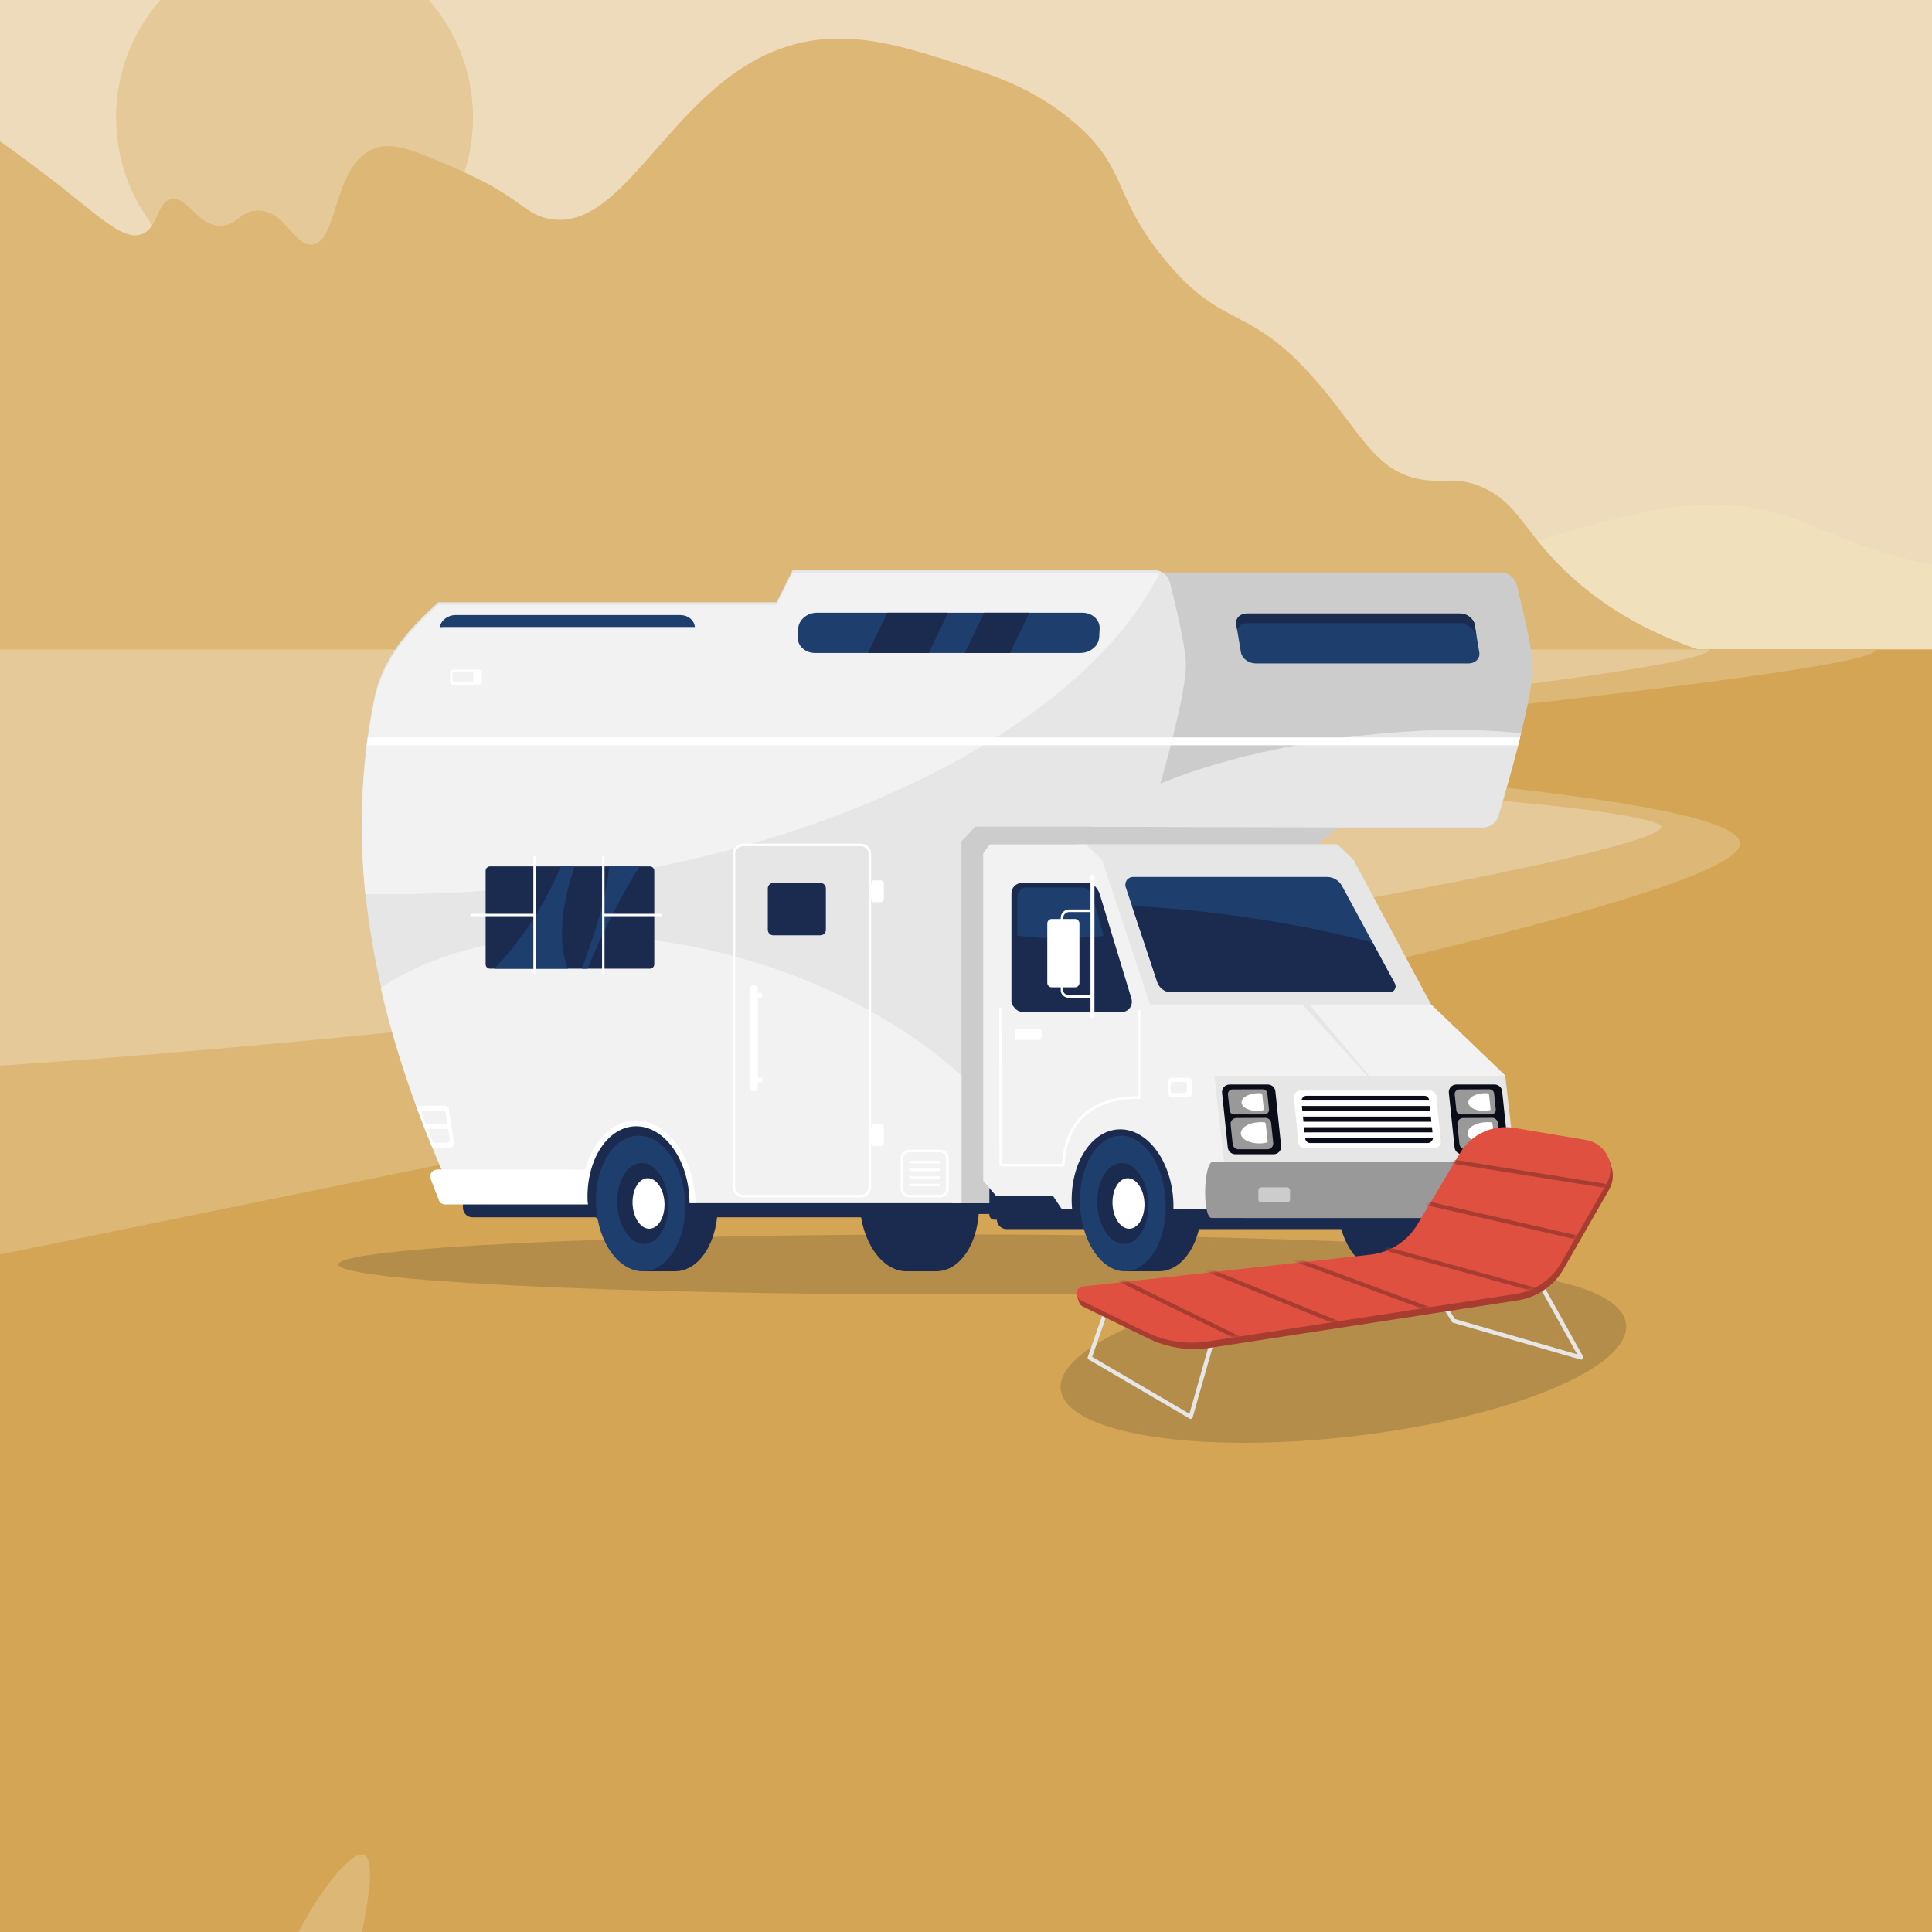 <svg width="616" height="616" viewBox="0 0 616 616" fill="none" xmlns="http://www.w3.org/2000/svg">
<rect x="0" y="0" width="616" height="616" fill="#333333" stroke="none"/>
<g clip-path="url(#clip0_4285_21581)">
<g clip-path="url(#clip1_4285_21581)">
<path d="M148.866 216.936C163.105 206.819 161.487 187.359 161.78 171.824C161.894 166.351 162.045 160.754 163.729 155.497C162.168 160.792 162.149 166.36 162.158 171.824C162.281 187.717 164.202 207.48 149.755 218.163C148.961 218.757 148.034 217.502 148.866 216.927V216.936Z" fill="#54473E"/>
<path d="M195.668 176.279C201.581 186.924 198.837 207.206 215.252 208.008C216.094 208.027 216.056 209.367 215.195 209.32C198.128 208.131 201.212 187.566 195.668 176.279Z" fill="#54473E"/>
<path d="M653.417 -205H-24.059V207.055H653.417V-205Z" fill="#EDDBBB"/>
<path d="M93.918 -19.325C62.49 -19.325 37.012 6.091 37.012 37.442C37.012 68.794 62.49 94.21 93.918 94.21C125.347 94.21 150.825 68.794 150.825 37.442C150.825 6.091 125.347 -19.325 93.918 -19.325Z" fill="#E5C998"/>
<path d="M647.591 190.171C616.881 177.223 614.421 182.762 582.926 169.663C575.585 166.615 566.54 162.49 553.333 161.216C544.241 160.339 536.644 161.15 529.217 162.424C500.182 167.398 467.514 180.479 455.783 185.339C429.558 198.306 412.623 210.235 414.137 219.116C418.735 246.06 592.217 239.048 659 223.127V195.003C655.528 193.521 651.753 191.926 647.591 190.171Z" fill="#F1E0BC"/>
<path d="M565.386 211.877C565.254 210.5 555.036 212.34 537.988 205.847C530.192 202.883 509.284 194.918 491.952 174.486C484.525 165.728 481.469 159.065 472.226 155.186C464.08 151.769 459.955 154.214 452.5 152.77C438.281 150.014 433.437 137.283 419.624 121.409C397.751 96.295 390.428 105.855 371.403 82.809C354.648 62.518 359.558 53.675 342.907 39.386C329.879 28.203 317.088 24.107 304.543 20.087C290.031 15.434 275.12 10.659 259.605 12.848C215.716 19.058 201.251 76.25 174.117 69.54C166.492 67.652 165.877 62.707 145.621 53.854C131.553 47.711 124.391 44.7 118.223 47.824C106.066 53.977 107.778 77.043 99.595 77.977C93.682 78.656 90.777 66.859 82.055 67.124C76.482 67.284 75.536 72.173 70.001 71.946C62.471 71.644 59.888 62.461 54.656 63.5C50.03 64.415 50.616 71.861 45.886 74.353C39.519 77.703 30.957 68.171 15.195 56.261C-2.43 42.935 -11.238 36.282 -19.876 36.961C-26.952 37.518 -30.547 41.491 -36.99 47.333V264.313C134.183 338.851 566.266 220.909 565.396 211.877H565.386Z" fill="#DCB776"/>
<path d="M653.418 207.055H-37V758.371H653.418V207.055Z" fill="#D3A554"/>
<path d="M554.515 267.738C545.017 251.062 373.209 244.966 389.434 237.217C399.255 232.527 598.565 214.671 598.271 207.055H-37V407.528C303.663 337.964 565.244 286.566 554.515 267.738Z" fill="#DCB776"/>
<path d="M528.744 262.718C502.169 252.11 318.848 248.976 336.492 237.217C341.866 233.64 545.31 214.671 545.007 207.055H-37V342.088C239.68 326.497 548.905 270.758 528.744 262.718Z" fill="#E5C998"/>
<path d="M113.19 626.518C116.151 613.022 120.418 593.581 116.236 591.495C111.411 589.088 95.877 609.993 87.731 632.917C77.438 661.881 78.441 695.441 84.079 699.046C81.894 718.855 79.434 752.84 77.873 776.009H80.314C81.884 752.661 84.363 718.45 86.549 698.876C94.221 694.129 107.078 654.387 113.19 626.527V626.518Z" fill="#DCB776"/>
<path opacity="0.15" d="M302.499 412.728C409.968 412.728 497.088 408.444 497.088 403.158C497.088 397.873 409.968 393.589 302.499 393.589C195.031 393.589 107.91 397.873 107.91 403.158C107.91 408.444 195.031 412.728 302.499 412.728Z" fill="#0A0C17"/>
<path opacity="0.15" d="M431.281 457.953C481.049 452.182 520.072 436.16 518.441 422.165C516.811 408.171 475.144 401.504 425.376 407.275C375.608 413.045 336.586 429.068 338.216 443.062C339.847 457.057 381.514 463.724 431.281 457.953Z" fill="#0A0C17"/>
<path d="M472.027 375.459H320.929C319.215 375.459 317.826 376.845 317.826 378.555V388.794C317.826 390.504 319.215 391.89 320.929 391.89H472.027C473.741 391.89 475.13 390.504 475.13 388.794V378.555C475.13 376.845 473.741 375.459 472.027 375.459Z" fill="#1B2B4F"/>
<path d="M328.8 378.526H288.488C287.845 378.526 287.324 379.046 287.324 379.687V385.925C287.324 386.567 287.845 387.086 288.488 387.086H328.8C329.443 387.086 329.964 386.567 329.964 385.925V379.687C329.964 379.046 329.443 378.526 328.8 378.526Z" fill="#1B2B4F"/>
<path d="M296.208 371.703H150.654C148.971 371.703 147.607 373.063 147.607 374.742V385.095C147.607 386.773 148.971 388.134 150.654 388.134H296.208C297.89 388.134 299.254 386.773 299.254 385.095V374.742C299.254 373.063 297.89 371.703 296.208 371.703Z" fill="#1B2B4F"/>
<path d="M312.129 383.717C311.77 371.778 305.119 362.105 297.266 362.105C297.2 362.105 297.125 362.105 297.058 362.105C296.992 362.105 296.916 362.105 296.85 362.105C296.784 362.105 296.708 362.105 296.642 362.105C296.576 362.105 296.5 362.105 296.434 362.105C296.368 362.105 296.292 362.105 296.226 362.105C296.16 362.105 296.084 362.105 296.018 362.105C295.951 362.105 295.876 362.105 295.809 362.105C295.743 362.105 295.668 362.105 295.601 362.105C295.535 362.105 295.459 362.105 295.393 362.105C295.327 362.105 295.251 362.105 295.185 362.105C295.119 362.105 295.043 362.105 294.977 362.105C294.911 362.105 294.835 362.105 294.769 362.105C294.703 362.105 294.627 362.105 294.561 362.105C294.494 362.105 294.419 362.105 294.353 362.105C294.286 362.105 294.211 362.105 294.144 362.105C294.078 362.105 294.002 362.105 293.936 362.105C293.87 362.105 293.794 362.105 293.728 362.105C293.662 362.105 293.586 362.105 293.52 362.105C293.454 362.105 293.378 362.105 293.312 362.105C293.246 362.105 293.17 362.105 293.104 362.105C293.038 362.105 292.962 362.105 292.896 362.105C292.829 362.105 292.754 362.105 292.687 362.105C292.621 362.105 292.546 362.105 292.479 362.105C292.413 362.105 292.337 362.105 292.271 362.105C292.205 362.105 292.129 362.105 292.063 362.105C291.997 362.105 291.921 362.105 291.855 362.105C291.789 362.105 291.713 362.105 291.647 362.105C291.581 362.105 291.505 362.105 291.439 362.105C291.372 362.105 291.297 362.105 291.23 362.105C291.164 362.105 291.089 362.105 291.022 362.105C290.956 362.105 290.88 362.105 290.814 362.105C290.748 362.105 290.672 362.105 290.606 362.105C290.54 362.105 290.464 362.105 290.398 362.105C290.332 362.105 290.256 362.105 290.19 362.105C290.124 362.105 290.048 362.105 289.982 362.105C289.915 362.105 289.84 362.105 289.774 362.105C289.707 362.105 289.632 362.105 289.565 362.105C289.499 362.105 289.423 362.105 289.357 362.105C289.291 362.105 289.215 362.105 289.149 362.105C289.083 362.105 289.007 362.105 288.941 362.105C288.875 362.105 288.799 362.105 288.733 362.105C288.667 362.105 288.591 362.105 288.525 362.105C288.458 362.105 288.383 362.105 288.317 362.105C288.25 362.105 288.175 362.105 288.108 362.105C288.042 362.105 287.967 362.105 287.9 362.105C287.834 362.105 287.758 362.105 287.692 362.105C279.84 362.105 273.766 371.778 274.116 383.717C274.475 395.656 281.126 405.329 288.979 405.329C289.045 405.329 289.121 405.329 289.187 405.329C289.253 405.329 289.329 405.329 289.395 405.329C289.461 405.329 289.537 405.329 289.603 405.329C289.669 405.329 289.745 405.329 289.811 405.329C289.878 405.329 289.953 405.329 290.02 405.329C290.086 405.329 290.161 405.329 290.228 405.329C290.294 405.329 290.37 405.329 290.436 405.329C290.502 405.329 290.578 405.329 290.644 405.329C290.71 405.329 290.786 405.329 290.852 405.329C290.918 405.329 290.994 405.329 291.06 405.329C291.126 405.329 291.202 405.329 291.268 405.329C291.335 405.329 291.41 405.329 291.476 405.329C291.543 405.329 291.618 405.329 291.685 405.329C291.751 405.329 291.827 405.329 291.893 405.329C291.959 405.329 292.035 405.329 292.101 405.329C292.167 405.329 292.243 405.329 292.309 405.329C292.375 405.329 292.451 405.329 292.517 405.329C292.583 405.329 292.659 405.329 292.725 405.329C292.791 405.329 292.867 405.329 292.933 405.329C293 405.329 293.075 405.329 293.142 405.329C293.208 405.329 293.283 405.329 293.35 405.329C293.416 405.329 293.492 405.329 293.558 405.329C293.624 405.329 293.7 405.329 293.766 405.329C293.832 405.329 293.908 405.329 293.974 405.329C294.04 405.329 294.116 405.329 294.182 405.329C294.248 405.329 294.324 405.329 294.39 405.329C294.457 405.329 294.532 405.329 294.599 405.329C294.665 405.329 294.74 405.329 294.807 405.329C294.873 405.329 294.949 405.329 295.015 405.329C295.081 405.329 295.157 405.329 295.223 405.329C295.289 405.329 295.365 405.329 295.431 405.329C295.497 405.329 295.573 405.329 295.639 405.329C295.705 405.329 295.781 405.329 295.847 405.329C295.914 405.329 295.989 405.329 296.055 405.329C296.122 405.329 296.197 405.329 296.264 405.329C296.33 405.329 296.406 405.329 296.472 405.329C296.538 405.329 296.614 405.329 296.68 405.329C296.746 405.329 296.822 405.329 296.888 405.329C296.954 405.329 297.03 405.329 297.096 405.329C297.162 405.329 297.238 405.329 297.304 405.329C297.371 405.329 297.446 405.329 297.512 405.329C297.579 405.329 297.654 405.329 297.721 405.329C297.787 405.329 297.862 405.329 297.929 405.329C297.995 405.329 298.071 405.329 298.137 405.329C298.203 405.329 298.279 405.329 298.345 405.329C298.411 405.329 298.487 405.329 298.553 405.329C306.406 405.329 312.479 395.656 312.129 383.717Z" fill="#1B2B4F"/>
<path d="M464.334 383.717C463.975 371.778 457.324 362.105 449.472 362.105C449.405 362.105 449.33 362.105 449.263 362.105C449.197 362.105 449.121 362.105 449.055 362.105C448.989 362.105 448.913 362.105 448.847 362.105C448.781 362.105 448.705 362.105 448.639 362.105C448.573 362.105 448.497 362.105 448.431 362.105C448.365 362.105 448.289 362.105 448.223 362.105C448.156 362.105 448.081 362.105 448.015 362.105C447.948 362.105 447.873 362.105 447.806 362.105C447.74 362.105 447.664 362.105 447.598 362.105C447.532 362.105 447.456 362.105 447.39 362.105C447.324 362.105 447.248 362.105 447.182 362.105C447.116 362.105 447.04 362.105 446.974 362.105C446.908 362.105 446.832 362.105 446.766 362.105C446.7 362.105 446.624 362.105 446.558 362.105C446.491 362.105 446.416 362.105 446.349 362.105C446.283 362.105 446.208 362.105 446.141 362.105C446.075 362.105 445.999 362.105 445.933 362.105C445.867 362.105 445.791 362.105 445.725 362.105C445.659 362.105 445.583 362.105 445.517 362.105C445.451 362.105 445.375 362.105 445.309 362.105C445.243 362.105 445.167 362.105 445.101 362.105C445.034 362.105 444.959 362.105 444.892 362.105C444.826 362.105 444.751 362.105 444.684 362.105C444.618 362.105 444.542 362.105 444.476 362.105C444.41 362.105 444.334 362.105 444.268 362.105C444.202 362.105 444.126 362.105 444.06 362.105C443.994 362.105 443.918 362.105 443.852 362.105C443.786 362.105 443.71 362.105 443.644 362.105C443.577 362.105 443.502 362.105 443.436 362.105C443.369 362.105 443.294 362.105 443.227 362.105C443.161 362.105 443.086 362.105 443.019 362.105C442.953 362.105 442.877 362.105 442.811 362.105C442.745 362.105 442.669 362.105 442.603 362.105C442.537 362.105 442.461 362.105 442.395 362.105C442.329 362.105 442.253 362.105 442.187 362.105C442.121 362.105 442.045 362.105 441.979 362.105C441.912 362.105 441.837 362.105 441.77 362.105C441.704 362.105 441.629 362.105 441.562 362.105C441.496 362.105 441.42 362.105 441.354 362.105C441.288 362.105 441.212 362.105 441.146 362.105C441.08 362.105 441.004 362.105 440.938 362.105C440.872 362.105 440.796 362.105 440.73 362.105C440.664 362.105 440.588 362.105 440.522 362.105C440.455 362.105 440.38 362.105 440.313 362.105C440.247 362.105 440.172 362.105 440.105 362.105C440.039 362.105 439.963 362.105 439.897 362.105C432.045 362.105 425.971 371.778 426.321 383.717C426.681 395.656 433.331 405.329 441.184 405.329C441.25 405.329 441.326 405.329 441.392 405.329C441.458 405.329 441.534 405.329 441.6 405.329C441.666 405.329 441.742 405.329 441.808 405.329C441.875 405.329 441.95 405.329 442.016 405.329C442.083 405.329 442.158 405.329 442.225 405.329C442.291 405.329 442.366 405.329 442.433 405.329C442.499 405.329 442.575 405.329 442.641 405.329C442.707 405.329 442.783 405.329 442.849 405.329C442.915 405.329 442.991 405.329 443.057 405.329C443.123 405.329 443.199 405.329 443.265 405.329C443.331 405.329 443.407 405.329 443.473 405.329C443.54 405.329 443.615 405.329 443.682 405.329C443.748 405.329 443.823 405.329 443.89 405.329C443.956 405.329 444.032 405.329 444.098 405.329C444.164 405.329 444.24 405.329 444.306 405.329C444.372 405.329 444.448 405.329 444.514 405.329C444.58 405.329 444.656 405.329 444.722 405.329C444.788 405.329 444.864 405.329 444.93 405.329C444.997 405.329 445.072 405.329 445.138 405.329C445.205 405.329 445.28 405.329 445.347 405.329C445.413 405.329 445.489 405.329 445.555 405.329C445.621 405.329 445.697 405.329 445.763 405.329C445.829 405.329 445.905 405.329 445.971 405.329C446.037 405.329 446.113 405.329 446.179 405.329C446.245 405.329 446.321 405.329 446.387 405.329C446.454 405.329 446.529 405.329 446.595 405.329C446.662 405.329 446.737 405.329 446.804 405.329C446.87 405.329 446.946 405.329 447.012 405.329C447.078 405.329 447.154 405.329 447.22 405.329C447.286 405.329 447.362 405.329 447.428 405.329C447.494 405.329 447.57 405.329 447.636 405.329C447.702 405.329 447.778 405.329 447.844 405.329C447.91 405.329 447.986 405.329 448.052 405.329C448.119 405.329 448.194 405.329 448.261 405.329C448.327 405.329 448.402 405.329 448.469 405.329C448.535 405.329 448.611 405.329 448.677 405.329C448.743 405.329 448.819 405.329 448.885 405.329C448.951 405.329 449.027 405.329 449.093 405.329C449.159 405.329 449.235 405.329 449.301 405.329C449.367 405.329 449.443 405.329 449.509 405.329C449.576 405.329 449.651 405.329 449.718 405.329C449.784 405.329 449.859 405.329 449.926 405.329C449.992 405.329 450.068 405.329 450.134 405.329C450.2 405.329 450.276 405.329 450.342 405.329C450.408 405.329 450.484 405.329 450.55 405.329C450.616 405.329 450.692 405.329 450.758 405.329C458.611 405.329 464.684 395.656 464.334 383.717Z" fill="#1B2B4F"/>
<path d="M228.809 383.717C228.449 371.778 221.799 362.105 213.946 362.105C213.88 362.105 213.804 362.105 213.738 362.105C213.672 362.105 213.596 362.105 213.53 362.105C213.464 362.105 213.388 362.105 213.322 362.105C213.256 362.105 213.18 362.105 213.114 362.105C213.047 362.105 212.972 362.105 212.905 362.105C212.839 362.105 212.764 362.105 212.697 362.105C212.631 362.105 212.555 362.105 212.489 362.105C212.423 362.105 212.347 362.105 212.281 362.105C212.215 362.105 212.139 362.105 212.073 362.105C212.007 362.105 211.931 362.105 211.865 362.105C211.799 362.105 211.723 362.105 211.657 362.105C211.59 362.105 211.515 362.105 211.448 362.105C211.382 362.105 211.307 362.105 211.24 362.105C211.174 362.105 211.098 362.105 211.032 362.105C210.966 362.105 210.89 362.105 210.824 362.105C210.758 362.105 210.682 362.105 210.616 362.105C210.55 362.105 210.474 362.105 210.408 362.105C210.342 362.105 210.266 362.105 210.2 362.105C210.133 362.105 210.058 362.105 209.992 362.105C209.925 362.105 209.85 362.105 209.783 362.105C209.717 362.105 209.642 362.105 209.575 362.105C209.509 362.105 209.433 362.105 209.367 362.105C209.301 362.105 209.225 362.105 209.159 362.105C209.093 362.105 209.017 362.105 208.951 362.105C208.885 362.105 208.809 362.105 208.743 362.105C208.676 362.105 208.601 362.105 208.535 362.105C208.468 362.105 208.393 362.105 208.326 362.105C208.26 362.105 208.185 362.105 208.118 362.105C208.052 362.105 207.976 362.105 207.91 362.105C207.844 362.105 207.768 362.105 207.702 362.105C207.636 362.105 207.56 362.105 207.494 362.105C207.428 362.105 207.352 362.105 207.286 362.105C207.22 362.105 207.144 362.105 207.078 362.105C207.011 362.105 206.936 362.105 206.869 362.105C206.803 362.105 206.728 362.105 206.661 362.105C206.595 362.105 206.519 362.105 206.453 362.105C206.387 362.105 206.311 362.105 206.245 362.105C206.179 362.105 206.103 362.105 206.037 362.105C205.971 362.105 205.895 362.105 205.829 362.105C205.763 362.105 205.687 362.105 205.621 362.105C205.554 362.105 205.479 362.105 205.413 362.105C205.346 362.105 205.271 362.105 205.204 362.105C205.138 362.105 205.062 362.105 204.996 362.105C204.93 362.105 204.854 362.105 204.788 362.105C204.722 362.105 204.646 362.105 204.58 362.105C204.514 362.105 204.438 362.105 204.372 362.105C196.519 362.105 190.446 371.778 190.796 383.717C191.155 395.656 197.806 405.329 205.659 405.329C205.725 405.329 205.8 405.329 205.867 405.329C205.933 405.329 206.009 405.329 206.075 405.329C206.141 405.329 206.217 405.329 206.283 405.329C206.349 405.329 206.425 405.329 206.491 405.329C206.557 405.329 206.633 405.329 206.699 405.329C206.765 405.329 206.841 405.329 206.907 405.329C206.974 405.329 207.049 405.329 207.115 405.329C207.182 405.329 207.257 405.329 207.324 405.329C207.39 405.329 207.466 405.329 207.532 405.329C207.598 405.329 207.674 405.329 207.74 405.329C207.806 405.329 207.882 405.329 207.948 405.329C208.014 405.329 208.09 405.329 208.156 405.329C208.222 405.329 208.298 405.329 208.364 405.329C208.431 405.329 208.506 405.329 208.572 405.329C208.639 405.329 208.714 405.329 208.781 405.329C208.847 405.329 208.922 405.329 208.989 405.329C209.055 405.329 209.131 405.329 209.197 405.329C209.263 405.329 209.339 405.329 209.405 405.329C209.471 405.329 209.547 405.329 209.613 405.329C209.679 405.329 209.755 405.329 209.821 405.329C209.887 405.329 209.963 405.329 210.029 405.329C210.096 405.329 210.171 405.329 210.238 405.329C210.304 405.329 210.379 405.329 210.446 405.329C210.512 405.329 210.588 405.329 210.654 405.329C210.72 405.329 210.796 405.329 210.862 405.329C210.928 405.329 211.004 405.329 211.07 405.329C211.136 405.329 211.212 405.329 211.278 405.329C211.344 405.329 211.42 405.329 211.486 405.329C211.553 405.329 211.628 405.329 211.694 405.329C211.761 405.329 211.836 405.329 211.903 405.329C211.969 405.329 212.045 405.329 212.111 405.329C212.177 405.329 212.253 405.329 212.319 405.329C212.385 405.329 212.461 405.329 212.527 405.329C212.593 405.329 212.669 405.329 212.735 405.329C212.801 405.329 212.877 405.329 212.943 405.329C213.01 405.329 213.085 405.329 213.151 405.329C213.218 405.329 213.293 405.329 213.36 405.329C213.426 405.329 213.501 405.329 213.568 405.329C213.634 405.329 213.71 405.329 213.776 405.329C213.842 405.329 213.918 405.329 213.984 405.329C214.05 405.329 214.126 405.329 214.192 405.329C214.258 405.329 214.334 405.329 214.4 405.329C214.466 405.329 214.542 405.329 214.608 405.329C214.675 405.329 214.75 405.329 214.817 405.329C214.883 405.329 214.958 405.329 215.025 405.329C215.091 405.329 215.167 405.329 215.233 405.329C223.085 405.329 229.159 395.656 228.809 383.717Z" fill="#1B2B4F"/>
<path d="M383.104 383.717C382.744 371.778 376.094 362.105 368.241 362.105C368.175 362.105 368.099 362.105 368.033 362.105C367.967 362.105 367.891 362.105 367.825 362.105C367.759 362.105 367.683 362.105 367.617 362.105C367.55 362.105 367.475 362.105 367.409 362.105C367.342 362.105 367.267 362.105 367.2 362.105C367.134 362.105 367.058 362.105 366.992 362.105C366.926 362.105 366.85 362.105 366.784 362.105C366.718 362.105 366.642 362.105 366.576 362.105C366.51 362.105 366.434 362.105 366.368 362.105C366.302 362.105 366.226 362.105 366.16 362.105C366.093 362.105 366.018 362.105 365.952 362.105C365.885 362.105 365.81 362.105 365.743 362.105C365.677 362.105 365.602 362.105 365.535 362.105C365.469 362.105 365.393 362.105 365.327 362.105C365.261 362.105 365.185 362.105 365.119 362.105C365.053 362.105 364.977 362.105 364.911 362.105C364.845 362.105 364.769 362.105 364.703 362.105C364.637 362.105 364.561 362.105 364.495 362.105C364.428 362.105 364.353 362.105 364.286 362.105C364.22 362.105 364.145 362.105 364.078 362.105C364.012 362.105 363.936 362.105 363.87 362.105C363.804 362.105 363.728 362.105 363.662 362.105C363.596 362.105 363.52 362.105 363.454 362.105C363.388 362.105 363.312 362.105 363.246 362.105C363.18 362.105 363.104 362.105 363.038 362.105C362.971 362.105 362.896 362.105 362.83 362.105C362.763 362.105 362.688 362.105 362.621 362.105C362.555 362.105 362.479 362.105 362.413 362.105C362.347 362.105 362.271 362.105 362.205 362.105C362.139 362.105 362.063 362.105 361.997 362.105C361.931 362.105 361.855 362.105 361.789 362.105C361.723 362.105 361.647 362.105 361.581 362.105C361.514 362.105 361.439 362.105 361.373 362.105C361.306 362.105 361.231 362.105 361.164 362.105C361.098 362.105 361.023 362.105 360.956 362.105C360.89 362.105 360.814 362.105 360.748 362.105C360.682 362.105 360.606 362.105 360.54 362.105C360.474 362.105 360.398 362.105 360.332 362.105C360.266 362.105 360.19 362.105 360.124 362.105C360.058 362.105 359.982 362.105 359.916 362.105C359.849 362.105 359.774 362.105 359.707 362.105C359.641 362.105 359.566 362.105 359.499 362.105C359.433 362.105 359.357 362.105 359.291 362.105C359.225 362.105 359.149 362.105 359.083 362.105C359.017 362.105 358.941 362.105 358.875 362.105C358.809 362.105 358.733 362.105 358.667 362.105C350.814 362.105 344.741 371.778 345.091 383.717C345.45 395.656 352.101 405.329 359.953 405.329C360.02 405.329 360.095 405.329 360.162 405.329C360.228 405.329 360.303 405.329 360.37 405.329C360.436 405.329 360.512 405.329 360.578 405.329C360.644 405.329 360.72 405.329 360.786 405.329C360.852 405.329 360.928 405.329 360.994 405.329C361.06 405.329 361.136 405.329 361.202 405.329C361.268 405.329 361.344 405.329 361.41 405.329C361.477 405.329 361.552 405.329 361.619 405.329C361.685 405.329 361.76 405.329 361.827 405.329C361.893 405.329 361.969 405.329 362.035 405.329C362.101 405.329 362.177 405.329 362.243 405.329C362.309 405.329 362.385 405.329 362.451 405.329C362.517 405.329 362.593 405.329 362.659 405.329C362.725 405.329 362.801 405.329 362.867 405.329C362.934 405.329 363.009 405.329 363.075 405.329C363.142 405.329 363.217 405.329 363.284 405.329C363.35 405.329 363.426 405.329 363.492 405.329C363.558 405.329 363.634 405.329 363.7 405.329C363.766 405.329 363.842 405.329 363.908 405.329C363.974 405.329 364.05 405.329 364.116 405.329C364.182 405.329 364.258 405.329 364.324 405.329C364.391 405.329 364.466 405.329 364.532 405.329C364.599 405.329 364.674 405.329 364.741 405.329C364.807 405.329 364.882 405.329 364.949 405.329C365.015 405.329 365.091 405.329 365.157 405.329C365.223 405.329 365.299 405.329 365.365 405.329C365.431 405.329 365.507 405.329 365.573 405.329C365.639 405.329 365.715 405.329 365.781 405.329C365.847 405.329 365.923 405.329 365.989 405.329C366.056 405.329 366.131 405.329 366.198 405.329C366.264 405.329 366.339 405.329 366.406 405.329C366.472 405.329 366.548 405.329 366.614 405.329C366.68 405.329 366.756 405.329 366.822 405.329C366.888 405.329 366.964 405.329 367.03 405.329C367.096 405.329 367.172 405.329 367.238 405.329C367.304 405.329 367.38 405.329 367.446 405.329C367.513 405.329 367.588 405.329 367.655 405.329C367.721 405.329 367.796 405.329 367.863 405.329C367.929 405.329 368.005 405.329 368.071 405.329C368.137 405.329 368.213 405.329 368.279 405.329C368.345 405.329 368.421 405.329 368.487 405.329C368.553 405.329 368.629 405.329 368.695 405.329C368.761 405.329 368.837 405.329 368.903 405.329C368.97 405.329 369.045 405.329 369.111 405.329C369.178 405.329 369.253 405.329 369.32 405.329C369.386 405.329 369.462 405.329 369.528 405.329C377.38 405.329 383.454 395.656 383.104 383.717Z" fill="#1B2B4F"/>
<path d="M483.626 186.858C483.143 184.357 480.958 182.555 478.404 182.555H363.323L358.157 192.861H250.267C241.298 201.034 232.613 210.141 229.888 223.495C218.564 279.064 232.963 332.065 253.616 378.111H298.838L303.862 383.613H422.226L420.125 269.088L426.559 263.869H472.708C475.187 263.869 477.335 262.161 477.893 259.754C477.893 259.754 488.432 225.137 488.669 213.189C488.801 206.488 483.635 186.868 483.635 186.868L483.626 186.858Z" fill="#CCCCCC"/>
<path d="M427.022 235.415C379.444 241.964 342.415 258.386 344.316 272.089C346.029 284.49 378.98 290.426 420.438 286.614L420.116 269.079L426.549 263.86H472.699C475.177 263.86 477.325 262.151 477.883 259.745C477.883 259.745 481.866 246.655 484.988 233.801C469.246 232.008 448.924 232.404 427.013 235.415H427.022Z" fill="#E6E6E6"/>
<path d="M478.404 182.555H363.323L358.158 192.861H258.072C270.844 205.148 345.244 214.576 435.13 214.576C453.778 214.576 471.753 214.171 488.65 213.416C488.65 213.34 488.65 213.255 488.65 213.18C488.782 206.479 483.617 186.858 483.617 186.858C483.134 184.357 480.949 182.555 478.395 182.555H478.404Z" fill="#CCCCCC"/>
<path d="M225.365 263.199C225.375 304.366 237.494 343.013 253.218 378.073H298.696L303.748 383.604H422.234L420.134 269.079L426.548 263.85L225.375 263.199H225.365Z" fill="#CCCCCC"/>
<path d="M484.676 235.113H233.852C233.739 235.952 233.616 236.783 233.512 237.623H484.042C484.25 236.792 484.468 235.952 484.667 235.113H484.676Z" fill="white"/>
<path d="M373.077 186.028C372.595 183.527 370.409 181.724 367.855 181.724H252.774L247.608 192.03H139.718C130.749 200.203 122.064 209.31 119.339 222.664C108.015 278.233 122.414 331.234 143.067 377.28H214.808L219.832 382.783H306.568V268.257L310.986 263.567H361.469C363.947 263.567 366.786 261.34 367.344 258.924C367.344 258.924 377.883 224.307 378.12 212.359C378.252 205.658 373.077 186.037 373.077 186.037V186.028Z" fill="#E6E6E6"/>
<path d="M369.661 182.866C369.094 182.659 368.488 182.555 367.854 182.555H252.774L247.608 192.861H139.717C130.749 201.034 122.064 210.141 119.339 223.495C115.063 244.465 114.457 265.058 116.463 285.056C133.53 285.377 151.241 284.613 169.349 282.669C266.416 272.231 345.29 230.97 369.661 182.866Z" fill="#F2F2F2"/>
<path d="M306.576 342.947C289.348 327.327 265.715 314.105 238.175 306.055C192.356 292.663 147.909 297.146 121.4 314.945C126.424 337.058 134.163 358.226 143.075 378.102H214.816L219.84 383.604H306.576V342.947Z" fill="#F2F2F2"/>
<path d="M426.34 269.229H343.227L341.127 272.061L349.717 381.235H371.903L374.836 385.623H484.751L479.935 342.956L456.283 320.259L431.572 274.175L426.34 269.229Z" fill="#E6E6E6"/>
<path d="M426.34 269.229H343.227L341.127 272.061L341.288 274.099H431.496L426.34 269.229Z" fill="#E6E6E6"/>
<path d="M379.444 343.022H479.946L479.937 342.956L456.285 320.259H363.957L379.444 343.022Z" fill="#F2F2F2"/>
<path d="M338.573 377.479H317.031C316.159 377.479 315.451 378.184 315.451 379.055V387.322C315.451 388.193 316.159 388.898 317.031 388.898H338.573C339.446 388.898 340.153 388.193 340.153 387.322V379.055C340.153 378.184 339.446 377.479 338.573 377.479Z" fill="#1B2B4F"/>
<path d="M346.16 269.229H315.592L313.492 272.061V376.507L317.541 381.235H335.687L338.62 385.623H392.007L387.192 342.956L366.671 320.259L351.392 274.175L346.16 269.229Z" fill="#F2F2F2"/>
<path d="M487.475 370.382H386.775C383.7 370.382 383.284 388.341 386.358 388.341H487.485C490.276 388.341 490.276 370.382 487.485 370.382H487.475Z" fill="#999999"/>
<path d="M374.136 383.622C373.729 370.617 366.142 360.076 357.182 360.076C348.223 360.076 341.298 370.617 341.705 383.622C341.79 386.218 342.159 388.719 342.764 391.05H373.54C374.004 388.709 374.221 386.218 374.136 383.622Z" fill="#1B2B4F"/>
<path d="M371.686 383.717C371.345 371.778 364.94 362.105 357.39 362.105C349.841 362.105 343.994 371.778 344.334 383.717C344.675 395.656 351.08 405.329 358.63 405.329C366.179 405.329 372.026 395.656 371.686 383.717Z" fill="#1E3E6E"/>
<path d="M465.48 195.607H397.637C395.386 195.607 393.834 197.202 394.184 199.174L395.65 207.951C395.991 209.924 398.101 211.519 400.352 211.519H468.196C470.447 211.519 471.999 209.924 471.649 207.951L470.182 199.174C469.842 197.202 467.732 195.607 465.48 195.607Z" fill="#1E3E6E"/>
<path d="M397.769 198.674H465.613C467.864 198.674 470.456 200.939 470.797 202.912C470.665 202.053 470.598 201.6 470.504 201.052L470.173 199.174C469.832 197.202 467.722 195.607 465.471 195.607H397.627C395.376 195.607 393.824 197.202 394.174 199.174L394.449 200.732C394.884 199.524 396.142 198.674 397.769 198.674Z" fill="#1B2B4F"/>
<path d="M345.082 195.362H260.513C257.324 195.362 254.628 197.636 254.496 200.439L254.363 203.11C254.221 205.913 256.691 208.187 259.879 208.187H344.458C347.646 208.187 350.343 205.913 350.475 203.11L350.608 200.439C350.75 197.636 348.28 195.362 345.092 195.362H345.082Z" fill="#1E3E6E"/>
<path d="M276.746 208.197H296.122L302.271 195.362H282.905L276.746 208.197Z" fill="#1B2B4F"/>
<path d="M307.654 208.197H322.044L328.194 195.362H313.804L307.654 208.197Z" fill="#1B2B4F"/>
<path d="M141.269 199.92H221.279C221.373 199.92 221.458 199.92 221.553 199.929C221.392 197.777 219.405 196.107 216.889 196.107H145.271C142.726 196.107 140.559 197.815 140.219 200.005C140.559 199.957 140.9 199.929 141.259 199.929L141.269 199.92Z" fill="#1E3E6E"/>
<path d="M277.9 358.405H280.89C281.401 358.405 281.808 358.82 281.808 359.321V364.445C281.808 364.955 281.391 365.361 280.89 365.361H277.9V358.396V358.405Z" fill="white"/>
<path d="M277.078 359.425H279.576C279.964 359.425 280.276 359.736 280.276 360.123V363.653C280.276 364.04 279.964 364.351 279.576 364.351H277.078V359.425Z" fill="white"/>
<path d="M277.9 280.715H280.89C281.401 280.715 281.808 281.13 281.808 281.63V286.755C281.808 287.265 281.391 287.671 280.89 287.671H277.9V280.706V280.715Z" fill="white"/>
<path d="M277.078 281.725H279.576C279.964 281.725 280.276 282.036 280.276 282.423V285.953C280.276 286.34 279.964 286.651 279.576 286.651H277.078V281.725Z" fill="white"/>
<path d="M274.42 381.801H236.945C235.11 381.801 233.615 380.338 233.615 378.545V272.24C233.615 270.438 235.11 268.984 236.945 268.984H274.42C276.255 268.984 277.75 270.447 277.75 272.24V378.545C277.75 380.338 276.255 381.801 274.42 381.801ZM236.945 269.777C235.564 269.777 234.429 270.881 234.429 272.231V378.536C234.429 379.895 235.555 380.989 236.945 380.989H274.42C275.801 380.989 276.936 379.885 276.936 378.536V272.231C276.936 270.872 275.81 269.777 274.42 269.777H236.945Z" fill="white"/>
<path d="M207.192 276.251H156.255C155.471 276.251 154.836 276.885 154.836 277.667V307.442C154.836 308.224 155.471 308.858 156.255 308.858H207.192C207.976 308.858 208.611 308.224 208.611 307.442V277.667C208.611 276.885 207.976 276.251 207.192 276.251Z" fill="#1B2B4F"/>
<path d="M182.594 278.148C182.802 277.516 183.02 276.883 183.238 276.251H178.791C173.73 288.586 166.057 300.156 157.58 308.858H181.062C178.195 301.704 178.479 290.936 182.594 278.148Z" fill="#1E3E6E"/>
<path d="M186.217 306.961C185.981 307.593 185.735 308.226 185.498 308.858H187.343C192.395 296.523 198.355 284.952 203.947 276.251H194.23C193.701 283.405 190.995 294.173 186.227 306.961H186.217Z" fill="#1E3E6E"/>
<path d="M322.489 318.919V284.849C322.489 283.027 323.937 281.546 325.725 281.546H346.785C347.664 281.546 348.516 281.914 349.121 282.565C349.869 283.358 350.427 284.33 350.739 285.377L360.749 318.4C361.004 319.239 360.919 320.145 360.522 320.919C359.963 322.005 358.856 322.675 357.655 322.675H326.132C325.233 322.675 324.381 322.297 323.766 321.627L323.341 321.165C322.783 320.551 322.461 319.749 322.461 318.909L322.489 318.919Z" fill="#1B2B4F"/>
<path d="M338.252 299.166C343.068 299.166 347.665 298.882 351.885 298.363L348.583 286.576C348.309 285.594 347.836 284.707 347.192 283.962C346.672 283.358 345.944 283.018 345.187 283.018H327.145C325.612 283.018 324.373 284.386 324.373 286.085V298.335C328.659 298.873 333.342 299.175 338.252 299.175V299.166Z" fill="#1E3E6E"/>
<path d="M443.03 316.38H373.569C372.765 316.38 371.979 316.182 371.279 315.804C370.191 315.219 369.378 314.247 368.99 313.077L358.924 282.857C358.687 282.15 358.791 281.366 359.198 280.734C359.652 280.045 360.428 279.62 361.26 279.62H423.134C423.995 279.62 424.846 279.828 425.603 280.224C426.559 280.715 427.353 281.489 427.864 282.442L444.714 313.577C444.913 313.945 444.988 314.379 444.913 314.794C444.761 315.71 443.966 316.38 443.039 316.38H443.03Z" fill="#1E3E6E"/>
<path d="M221.779 383.538C221.297 369.004 212.791 357.245 202.754 357.245C192.716 357.245 184.948 369.013 185.374 383.538H221.779Z" fill="white"/>
<path d="M137.844 365.927H143.549C144.325 365.927 144.921 365.229 144.807 364.464L143.114 353.63C143.019 353.016 142.48 352.554 141.856 352.554H132.65C134.306 357.065 136.047 361.52 137.854 365.918L137.844 365.927Z" fill="white"/>
<path d="M138.118 364.332H142.461C143.057 364.332 143.511 363.804 143.416 363.218L142.12 354.97C142.045 354.498 141.638 354.149 141.165 354.149H134.154C135.413 357.584 136.737 360.982 138.118 364.332Z" fill="#F2F2F2"/>
<path d="M143.284 358.405H135.535V359.934H143.284V358.405Z" fill="white"/>
<path d="M193.397 372.958H139.31C137.834 372.958 136.822 374.459 137.352 375.855L139.944 382.669C140.256 383.49 141.032 384.028 141.902 384.028H197.617L193.407 372.958H193.397Z" fill="white"/>
<path d="M183.653 377.507L181.921 372.958H139.31C137.834 372.958 136.822 374.459 137.352 375.855L139.083 380.404H181.694C183.17 380.404 184.182 378.904 183.653 377.507Z" fill="white"/>
<path d="M219.832 382.651C219.425 369.646 211.819 359.104 202.84 359.104C193.862 359.104 186.918 369.646 187.334 382.651C187.334 382.679 187.334 382.698 187.334 382.726C187.476 386.85 190.948 390.078 195.083 390.078H219.236C219.699 387.737 219.917 385.246 219.832 382.651Z" fill="#1B2B4F"/>
<path d="M205.381 405.308C213.218 404.898 219.064 394.899 218.437 382.974C217.811 371.049 210.95 361.714 203.112 362.124C195.275 362.534 189.43 372.533 190.056 384.458C190.683 396.383 197.544 405.718 205.381 405.308Z" fill="#1E3E6E"/>
<path d="M366.17 383.717C365.962 376.592 362.15 370.825 357.637 370.825C353.124 370.825 349.643 376.601 349.851 383.717C350.059 390.842 353.872 396.609 358.384 396.609C362.897 396.609 366.379 390.833 366.17 383.717Z" fill="#1B2B4F"/>
<path d="M360.194 391.772C363.001 391.638 365.105 387.925 364.893 383.479C364.68 379.033 362.232 375.537 359.424 375.671C356.616 375.804 354.512 379.517 354.725 383.963C354.937 388.409 357.386 391.905 360.194 391.772Z" fill="white"/>
<path d="M213.124 383.717C212.915 376.592 209.103 370.825 204.59 370.825C200.077 370.825 196.596 376.601 196.804 383.717C197.012 390.842 200.825 396.609 205.337 396.609C209.85 396.609 213.332 390.833 213.124 383.717Z" fill="#1B2B4F"/>
<path d="M211.875 383.717C211.742 379.272 209.358 375.657 206.548 375.657C203.738 375.657 201.553 379.262 201.685 383.717C201.818 388.162 204.202 391.777 207.012 391.777C209.822 391.777 212.007 388.171 211.875 383.717Z" fill="white"/>
<path d="M339.433 371.901H318.667L318.629 321.363H319.452L319.49 371.08H338.648C339.357 357.282 347.901 349.638 362.773 349.496V322.061H363.596V350.317H363.189C348.43 350.317 340.001 357.839 339.452 371.505L339.433 371.901Z" fill="white"/>
<path d="M348.952 279.045H347.693V324.572H348.952V279.045Z" fill="white"/>
<path d="M428.346 316.106C428.563 311.727 423.426 308.452 415.678 308.452C407.929 308.452 400.134 311.736 396.822 316.106H428.346Z" fill="#0090A0"/>
<path d="M403.615 314.388C403.615 313.86 403.757 313.275 404.069 312.652C405.555 309.679 410.172 306.961 414.391 306.593C418.601 306.225 420.815 308.33 419.33 311.312C419.254 311.472 419.159 311.623 419.065 311.774L421.184 311.416C421.297 311.227 421.42 311.029 421.515 310.83C423.511 306.819 420.531 303.979 414.855 304.479C409.178 304.979 402.953 308.641 400.957 312.642C400.55 313.464 400.361 314.228 400.342 314.936L403.615 314.379V314.388Z" fill="#0090A0"/>
<path d="M404.241 345.787H392.046C390.608 345.787 389.491 347.024 389.643 348.449L391.469 365.861C391.601 367.088 392.632 368.022 393.872 368.022H406.067C407.505 368.022 408.621 366.786 408.47 365.361L406.644 347.949C406.511 346.722 405.48 345.787 404.241 345.787Z" fill="#0A0C17"/>
<path d="M476.549 345.787H464.354C462.916 345.787 461.8 347.024 461.951 348.449L463.777 365.861C463.91 367.088 464.941 368.022 466.18 368.022H478.375C479.813 368.022 480.93 366.786 480.778 365.361L478.952 347.949C478.82 346.722 477.789 345.787 476.549 345.787Z" fill="#0A0C17"/>
<path d="M435.867 343.022H436.539L417.475 320.259H415.252L435.867 343.022Z" fill="#E6E6E6"/>
<path d="M170.844 273.052H170.059V310.434H170.844V273.052Z" fill="white"/>
<path d="M192.744 273.052H191.959V310.434H192.744V273.052Z" fill="white"/>
<path d="M211.117 292.125V291.361H192.215V292.125H211.117Z" fill="white"/>
<path d="M170.455 292.125V291.361H149.991V292.125H170.455Z" fill="white"/>
<path d="M246.557 281.517H261.571C262.536 281.517 263.321 282.301 263.321 283.263V296.466C263.321 297.429 262.536 298.212 261.571 298.212H246.557C245.592 298.212 244.807 297.429 244.807 296.466V283.263C244.807 282.301 245.592 281.517 246.557 281.517Z" fill="#1B2B4F"/>
<path d="M342.735 293.012H335.356C334.562 293.012 333.918 293.654 333.918 294.447V313.369C333.918 314.161 334.562 314.804 335.356 314.804H342.735C343.53 314.804 344.173 314.161 344.173 313.369V294.447C344.173 293.654 343.53 293.012 342.735 293.012Z" fill="white"/>
<path d="M339.026 295.192H338.203V292.635C338.203 291.172 339.395 289.983 340.862 289.983H348.553V290.804H340.862C339.849 290.804 339.017 291.625 339.017 292.644V295.202L339.026 295.192Z" fill="white"/>
<path d="M348.563 318.154H340.871C339.405 318.154 338.213 317.097 338.213 315.795V313.567H339.036V315.795C339.036 316.644 339.859 317.342 340.881 317.342H348.572V318.164L348.563 318.154Z" fill="white"/>
<path d="M487.477 370.382H396.199C398.99 370.382 398.99 388.341 396.199 388.341H487.477C490.268 388.341 490.268 370.382 487.477 370.382Z" fill="#999999"/>
<path d="M487.476 370.382H402.083C400.579 370.816 399.756 371.269 399.756 371.741C399.756 374.562 428.857 376.856 464.761 376.856C473.512 376.856 481.847 376.714 489.472 376.469C489.236 373.128 488.574 370.382 487.476 370.382Z" fill="#999999"/>
<path d="M152.678 213.5H144.475C143.953 213.5 143.529 213.923 143.529 214.444V217.351C143.529 217.872 143.953 218.295 144.475 218.295H152.678C153.2 218.295 153.624 217.872 153.624 217.351V214.444C153.624 213.923 153.2 213.5 152.678 213.5Z" fill="white"/>
<path d="M150.333 214.303H144.865C144.52 214.303 144.24 214.582 144.24 214.926V216.87C144.24 217.214 144.52 217.493 144.865 217.493H150.333C150.678 217.493 150.957 217.214 150.957 216.87V214.926C150.957 214.582 150.678 214.303 150.333 214.303Z" fill="#F2F2F2"/>
<path d="M402.168 383.387H410.37C410.893 383.387 411.316 382.964 411.316 382.443V379.536C411.316 379.015 410.893 378.592 410.37 378.592H402.168C401.645 378.592 401.222 379.015 401.222 379.536V382.443C401.222 382.964 401.645 383.387 402.168 383.387Z" fill="#CCCCCC"/>
<path d="M476.701 383.387H484.904C485.426 383.387 485.85 382.964 485.85 382.443V379.536C485.85 379.015 485.426 378.592 484.904 378.592H476.701C476.179 378.592 475.755 379.015 475.755 379.536V382.443C475.755 382.964 476.179 383.387 476.701 383.387Z" fill="#CCCCCC"/>
<path d="M116.898 237.623H373.285C373.503 236.792 373.711 235.952 373.919 235.113H117.239C117.125 235.952 117.003 236.783 116.898 237.623Z" fill="white"/>
<path d="M240.342 314.143C239.642 314.143 239.064 314.709 239.064 315.417V346.674C239.064 347.373 239.632 347.949 240.342 347.949C241.042 347.949 241.619 347.382 241.619 346.674V315.417C241.619 314.719 241.051 314.143 240.342 314.143Z" fill="white"/>
<path d="M242.64 343.503H241.353C241.15 343.503 240.984 343.668 240.984 343.871V344.664C240.984 344.868 241.15 345.032 241.353 345.032H242.64C242.844 345.032 243.009 344.868 243.009 344.664V343.871C243.009 343.668 242.844 343.503 242.64 343.503Z" fill="white"/>
<path d="M242.64 316.569H241.353C241.15 316.569 240.984 316.733 240.984 316.937V317.729C240.984 317.933 241.15 318.097 241.353 318.097H242.64C242.844 318.097 243.009 317.933 243.009 317.729V316.937C243.009 316.733 242.844 316.569 242.64 316.569Z" fill="white"/>
<path d="M299.679 381.801H289.944C288.393 381.801 287.125 380.536 287.125 378.989V369.381C287.125 367.833 288.393 366.569 289.944 366.569H299.679C301.231 366.569 302.499 367.833 302.499 369.381V378.989C302.499 380.536 301.231 381.801 299.679 381.801ZM289.944 367.39C288.847 367.39 287.948 368.286 287.948 369.381V378.989C287.948 380.083 288.847 380.98 289.944 380.98H299.679C300.777 380.98 301.676 380.083 301.676 378.989V369.381C301.676 368.286 300.777 367.39 299.679 367.39H289.944Z" fill="white"/>
<path d="M299.349 378.243H290.276C290.049 378.243 289.869 378.064 289.869 377.837C289.869 377.611 290.049 377.432 290.276 377.432H299.349C299.576 377.432 299.756 377.611 299.756 377.837C299.756 378.064 299.576 378.243 299.349 378.243Z" fill="white"/>
<path d="M299.349 375.808H290.276C290.049 375.808 289.869 375.629 289.869 375.402C289.869 375.176 290.049 374.997 290.276 374.997H299.349C299.576 374.997 299.756 375.176 299.756 375.402C299.756 375.629 299.576 375.808 299.349 375.808Z" fill="white"/>
<path d="M299.349 373.373H290.276C290.049 373.373 289.869 373.194 289.869 372.968C289.869 372.741 290.049 372.562 290.276 372.562H299.349C299.576 372.562 299.756 372.741 299.756 372.968C299.756 373.194 299.576 373.373 299.349 373.373Z" fill="white"/>
<path d="M299.349 370.939H290.276C290.049 370.939 289.869 370.759 289.869 370.533C289.869 370.306 290.049 370.127 290.276 370.127H299.349C299.576 370.127 299.756 370.306 299.756 370.533C299.756 370.759 299.576 370.939 299.349 370.939Z" fill="white"/>
<path d="M444.903 314.804C444.969 314.388 444.903 313.954 444.704 313.586L437.666 300.572C425.745 297.391 411.772 294.541 396.719 292.371C383.976 290.53 371.828 289.379 360.92 288.869L368.98 313.077C369.368 314.247 370.191 315.219 371.27 315.804C371.97 316.182 372.765 316.38 373.559 316.38H443.02C443.948 316.38 444.742 315.71 444.894 314.794L444.903 314.804Z" fill="#1B2B4F"/>
<path d="M331.316 328.111H324.391C323.957 328.111 323.605 328.461 323.605 328.894V330.791C323.605 331.223 323.957 331.574 324.391 331.574H331.316C331.75 331.574 332.101 331.223 332.101 330.791V328.894C332.101 328.461 331.75 328.111 331.316 328.111Z" fill="white"/>
<path d="M378.904 343.645H373.558C372.916 343.645 372.395 344.165 372.395 344.806V348.609C372.395 349.25 372.916 349.77 373.558 349.77H378.904C379.546 349.77 380.067 349.25 380.067 348.609V344.806C380.067 344.165 379.546 343.645 378.904 343.645Z" fill="white"/>
<path d="M377.73 344.938H373.965C373.562 344.938 373.236 345.263 373.236 345.665V347.76C373.236 348.161 373.562 348.486 373.965 348.486H377.73C378.133 348.486 378.459 348.161 378.459 347.76V345.665C378.459 345.263 378.133 344.938 377.73 344.938Z" fill="#F2F2F2"/>
<path d="M392.377 358.509L393.03 364.785C393.124 365.719 393.919 366.427 394.856 366.427H404.137C405.225 366.427 406.076 365.483 405.963 364.408L405.3 358.084C405.196 357.131 404.392 356.404 403.437 356.414C401.072 356.414 396.767 356.433 394.212 356.461C393.106 356.471 392.254 357.433 392.368 358.528L392.377 358.509Z" fill="#999999"/>
<path d="M391.524 348.996L392.045 354.007C392.12 354.753 392.754 355.319 393.501 355.319H403.151C404.022 355.319 404.703 354.564 404.608 353.705L404.079 348.647C404.003 347.882 403.36 347.307 402.584 347.307C400.692 347.307 395.015 347.326 392.981 347.344C392.101 347.354 391.42 348.118 391.505 348.996H391.524Z" fill="#999999"/>
<path d="M464.676 358.509L465.329 364.785C465.423 365.719 466.218 366.427 467.155 366.427H476.436C477.524 366.427 478.375 365.483 478.262 364.408L477.599 358.084C477.495 357.131 476.691 356.404 475.736 356.414C473.37 356.414 469.066 356.433 466.511 356.461C465.404 356.471 464.553 357.433 464.666 358.528L464.676 358.509Z" fill="#999999"/>
<path d="M463.825 348.996L464.345 354.007C464.421 354.753 465.055 355.319 465.802 355.319H475.452C476.323 355.319 477.004 354.564 476.909 353.705L476.379 348.647C476.304 347.882 475.66 347.307 474.885 347.307C472.992 347.307 467.316 347.326 465.282 347.344C464.402 347.354 463.721 348.118 463.806 348.996H463.825Z" fill="#999999"/>
<path d="M456.037 347.722H414.561C413.369 347.722 412.423 348.826 412.555 350.081L414.003 364.294C414.107 365.332 414.93 366.106 415.914 366.106H457.39C458.582 366.106 459.528 365.002 459.396 363.747L457.948 349.534C457.844 348.496 457.021 347.722 456.037 347.722Z" fill="white"/>
<path d="M454.126 349.374H416.595C415.621 349.374 414.845 350.28 414.949 351.308L416.141 362.954C416.226 363.804 416.898 364.436 417.711 364.436H455.242C456.217 364.436 456.992 363.53 456.888 362.501L455.696 350.855C455.611 350.006 454.939 349.374 454.126 349.374Z" fill="#0A0C17"/>
<path d="M457.401 361.048H416.209C415.783 361.048 415.424 361.416 415.414 361.869V361.963C415.405 362.416 415.736 362.784 416.171 362.784H457.363C457.789 362.784 458.149 362.416 458.158 361.963V361.869C458.167 361.416 457.836 361.048 457.401 361.048Z" fill="white"/>
<path d="M456.852 357.66H415.66C415.234 357.66 414.875 358.028 414.865 358.481V358.575C414.856 359.028 415.187 359.396 415.622 359.396H456.814C457.24 359.396 457.6 359.028 457.609 358.575V358.481C457.619 358.028 457.287 357.66 456.852 357.66Z" fill="white"/>
<path d="M456.294 354.281H415.102C414.676 354.281 414.316 354.649 414.307 355.102V355.196C414.297 355.649 414.628 356.018 415.064 356.018H456.256C456.682 356.018 457.041 355.649 457.051 355.196V355.102C457.06 354.649 456.729 354.281 456.294 354.281Z" fill="white"/>
<path d="M455.745 350.893H414.553C414.127 350.893 413.767 351.261 413.758 351.714V351.808C413.749 352.261 414.08 352.63 414.515 352.63H455.707C456.133 352.63 456.492 352.261 456.502 351.808V351.714C456.511 351.261 456.18 350.893 455.745 350.893Z" fill="white"/>
<path d="M404.165 363.879L403.607 358.575C403.579 358.311 403.484 358.075 403.342 357.867C402.803 357.801 402.245 357.764 401.658 357.782C398.271 357.886 395.575 359.491 395.632 361.359C395.689 363.237 398.479 364.672 401.866 364.568C402.68 364.54 403.446 364.436 404.146 364.247C404.165 364.124 404.175 363.992 404.156 363.86L404.165 363.879Z" fill="white"/>
<path d="M402.945 353.602L402.481 349.213C402.462 348.996 402.377 348.798 402.264 348.628C401.819 348.571 401.355 348.543 400.873 348.562C398.073 348.647 395.83 349.978 395.878 351.525C395.925 353.083 398.233 354.272 401.043 354.187C401.715 354.168 402.349 354.074 402.935 353.923C402.954 353.819 402.954 353.715 402.945 353.602Z" fill="white"/>
<path d="M476.464 363.879L475.906 358.575C475.878 358.311 475.783 358.075 475.641 357.867C475.102 357.801 474.544 357.764 473.957 357.782C470.57 357.886 467.874 359.491 467.931 361.359C467.987 363.237 470.778 364.672 474.165 364.568C474.979 364.54 475.745 364.436 476.445 364.247C476.464 364.124 476.474 363.992 476.455 363.86L476.464 363.879Z" fill="white"/>
<path d="M475.244 353.602L474.78 349.213C474.761 348.996 474.676 348.798 474.563 348.628C474.118 348.571 473.654 348.543 473.172 348.562C470.371 348.647 468.129 349.978 468.177 351.525C468.224 353.083 470.532 354.272 473.342 354.187C474.014 354.168 474.648 354.074 475.234 353.923C475.253 353.819 475.253 353.715 475.244 353.602Z" fill="white"/>
<path d="M379.31 452.319L347.106 433.472C346.841 433.312 346.718 432.991 346.822 432.698L354.684 410.105C354.741 409.935 354.873 409.793 355.053 409.718C355.223 409.642 355.422 409.652 355.583 409.737L387.305 425.214C387.588 425.356 387.73 425.677 387.645 425.979L380.266 451.942C380.209 452.13 380.067 452.291 379.887 452.366C379.793 452.404 379.698 452.413 379.604 452.413C379.509 452.413 379.405 452.376 379.32 452.328L379.31 452.319ZM355.668 411.218L348.222 432.623L379.244 450.781L386.245 426.149L355.668 411.228V411.218Z" fill="#E6E6E6"/>
<path d="M504.003 433.5L463.265 421.732C463.114 421.684 462.981 421.59 462.896 421.449L448.1 397.335C447.958 397.109 447.977 396.826 448.137 396.609C448.298 396.392 448.563 396.316 448.828 396.373L490.815 407.906C490.985 407.953 491.127 408.066 491.212 408.217L504.77 432.557C504.893 432.783 504.874 433.066 504.713 433.274C504.58 433.444 504.372 433.529 504.164 433.519C504.117 433.519 504.069 433.51 504.032 433.491L504.003 433.5ZM450.058 398.062L463.871 420.561L502.858 431.82L490.2 409.095L450.058 398.062Z" fill="#E6E6E6"/>
<path d="M343.351 413.247L343.976 414.946C343.976 414.946 343.995 415.003 343.995 415.022C344.127 415.644 344.524 416.23 345.215 416.551L366.123 426.753C372.216 429.735 379.113 430.792 385.84 429.744L483.995 414.597C490.107 413.634 495.433 410.001 498.498 404.669L512.973 379.414C514.478 376.818 514.572 373.921 513.617 371.439V371.41L513.531 371.203L512.917 369.429L512.727 369.617C511.365 367.513 509.151 365.965 506.398 365.493L483.503 361.624C476.691 360.472 469.842 363.624 466.303 369.57L452.651 392.437C449.425 397.789 443.881 401.356 437.656 402.054L345.991 412.19C345.12 412.285 344.496 412.775 344.193 413.417L343.342 413.228L343.351 413.247Z" fill="#A73C31"/>
<path d="M344.495 414.521L365.385 424.733C371.506 427.715 378.374 428.753 385.111 427.706L483.285 412.568C489.378 411.624 494.713 407.972 497.779 402.63L512.273 377.385C515.518 371.713 512.131 364.559 505.678 363.473L482.793 359.614C475.981 358.472 469.132 361.614 465.574 367.551L451.932 390.408C448.725 395.788 443.171 399.346 436.937 400.035L345.271 410.18C342.991 410.444 342.442 413.521 344.505 414.512L344.495 414.521Z" fill="#E05041"/>
<mask id="mask0_4285_21581" style="mask-type:luminance" maskUnits="userSpaceOnUse" x="343" y="359" width="171" height="70">
<path d="M344.495 414.521L365.385 424.733C371.506 427.715 378.374 428.753 385.111 427.706L483.285 412.568C489.378 411.624 494.713 407.972 497.779 402.63L512.273 377.385C515.518 371.713 512.131 364.559 505.678 363.473L482.793 359.614C475.981 358.472 469.132 361.614 465.574 367.551L451.932 390.408C448.725 395.788 443.171 399.346 436.937 400.035L345.271 410.18C342.991 410.444 342.442 413.521 344.505 414.512L344.495 414.521Z" fill="white"/>
</mask>
<g mask="url(#mask0_4285_21581)">
<path d="M436.719 426.62C436.994 426.639 437.259 426.479 437.363 426.215C437.495 425.884 437.344 425.507 437.003 425.375L365.489 396.231C365.158 396.09 364.78 396.25 364.647 396.58C364.515 396.911 364.666 397.288 365.007 397.42L436.521 426.564C436.587 426.592 436.653 426.611 436.719 426.611V426.62Z" fill="#A73C31"/>
<path d="M412.793 436.067C413.049 436.086 413.304 435.954 413.418 435.709C413.578 435.388 413.446 435.001 413.124 434.84L347.599 402.724C347.277 402.573 346.889 402.696 346.729 403.017C346.568 403.338 346.7 403.725 347.022 403.885L412.547 436.001C412.623 436.039 412.708 436.058 412.793 436.067Z" fill="#A73C31"/>
<path d="M469.256 423.081C469.539 423.1 469.804 422.93 469.908 422.656C470.031 422.317 469.861 421.949 469.53 421.826L391.195 392.871C390.854 392.739 390.485 392.919 390.362 393.249C390.239 393.579 390.41 393.957 390.741 394.079L469.076 423.034C469.133 423.053 469.199 423.072 469.256 423.072V423.081Z" fill="#A73C31"/>
<path d="M497.532 414.106C497.835 414.125 498.119 413.936 498.204 413.634C498.299 413.294 498.1 412.936 497.75 412.841L420.598 391.607C420.247 391.522 419.897 391.72 419.803 392.06C419.708 392.4 419.907 392.758 420.257 392.853L497.409 414.087C497.409 414.087 497.495 414.106 497.542 414.106H497.532Z" fill="#A73C31"/>
<path d="M502.491 395.165C502.803 395.184 503.096 394.976 503.162 394.665C503.238 394.315 503.021 393.966 502.68 393.891L425.717 376.271C425.367 376.176 425.017 376.412 424.941 376.761C424.865 377.111 425.083 377.46 425.423 377.535L502.387 395.155C502.387 395.155 502.453 395.174 502.491 395.174V395.165Z" fill="#A73C31"/>
<path d="M523.229 380.574C523.561 380.593 523.863 380.357 523.911 380.027C523.967 379.678 523.721 379.338 523.371 379.281L441.138 366.182C440.788 366.154 440.457 366.371 440.391 366.72C440.334 367.069 440.58 367.409 440.93 367.465L523.163 380.565C523.163 380.565 523.201 380.565 523.22 380.565L523.229 380.574Z" fill="#A73C31"/>
</g>
</g>
</g>
<defs>
<clipPath id="clip0_4285_21581">
<rect width="616" height="616" fill="white"/>
</clipPath>
<clipPath id="clip1_4285_21581">
<rect width="696" height="981" fill="white" transform="translate(-37 -205)"/>
</clipPath>
</defs>
</svg>
